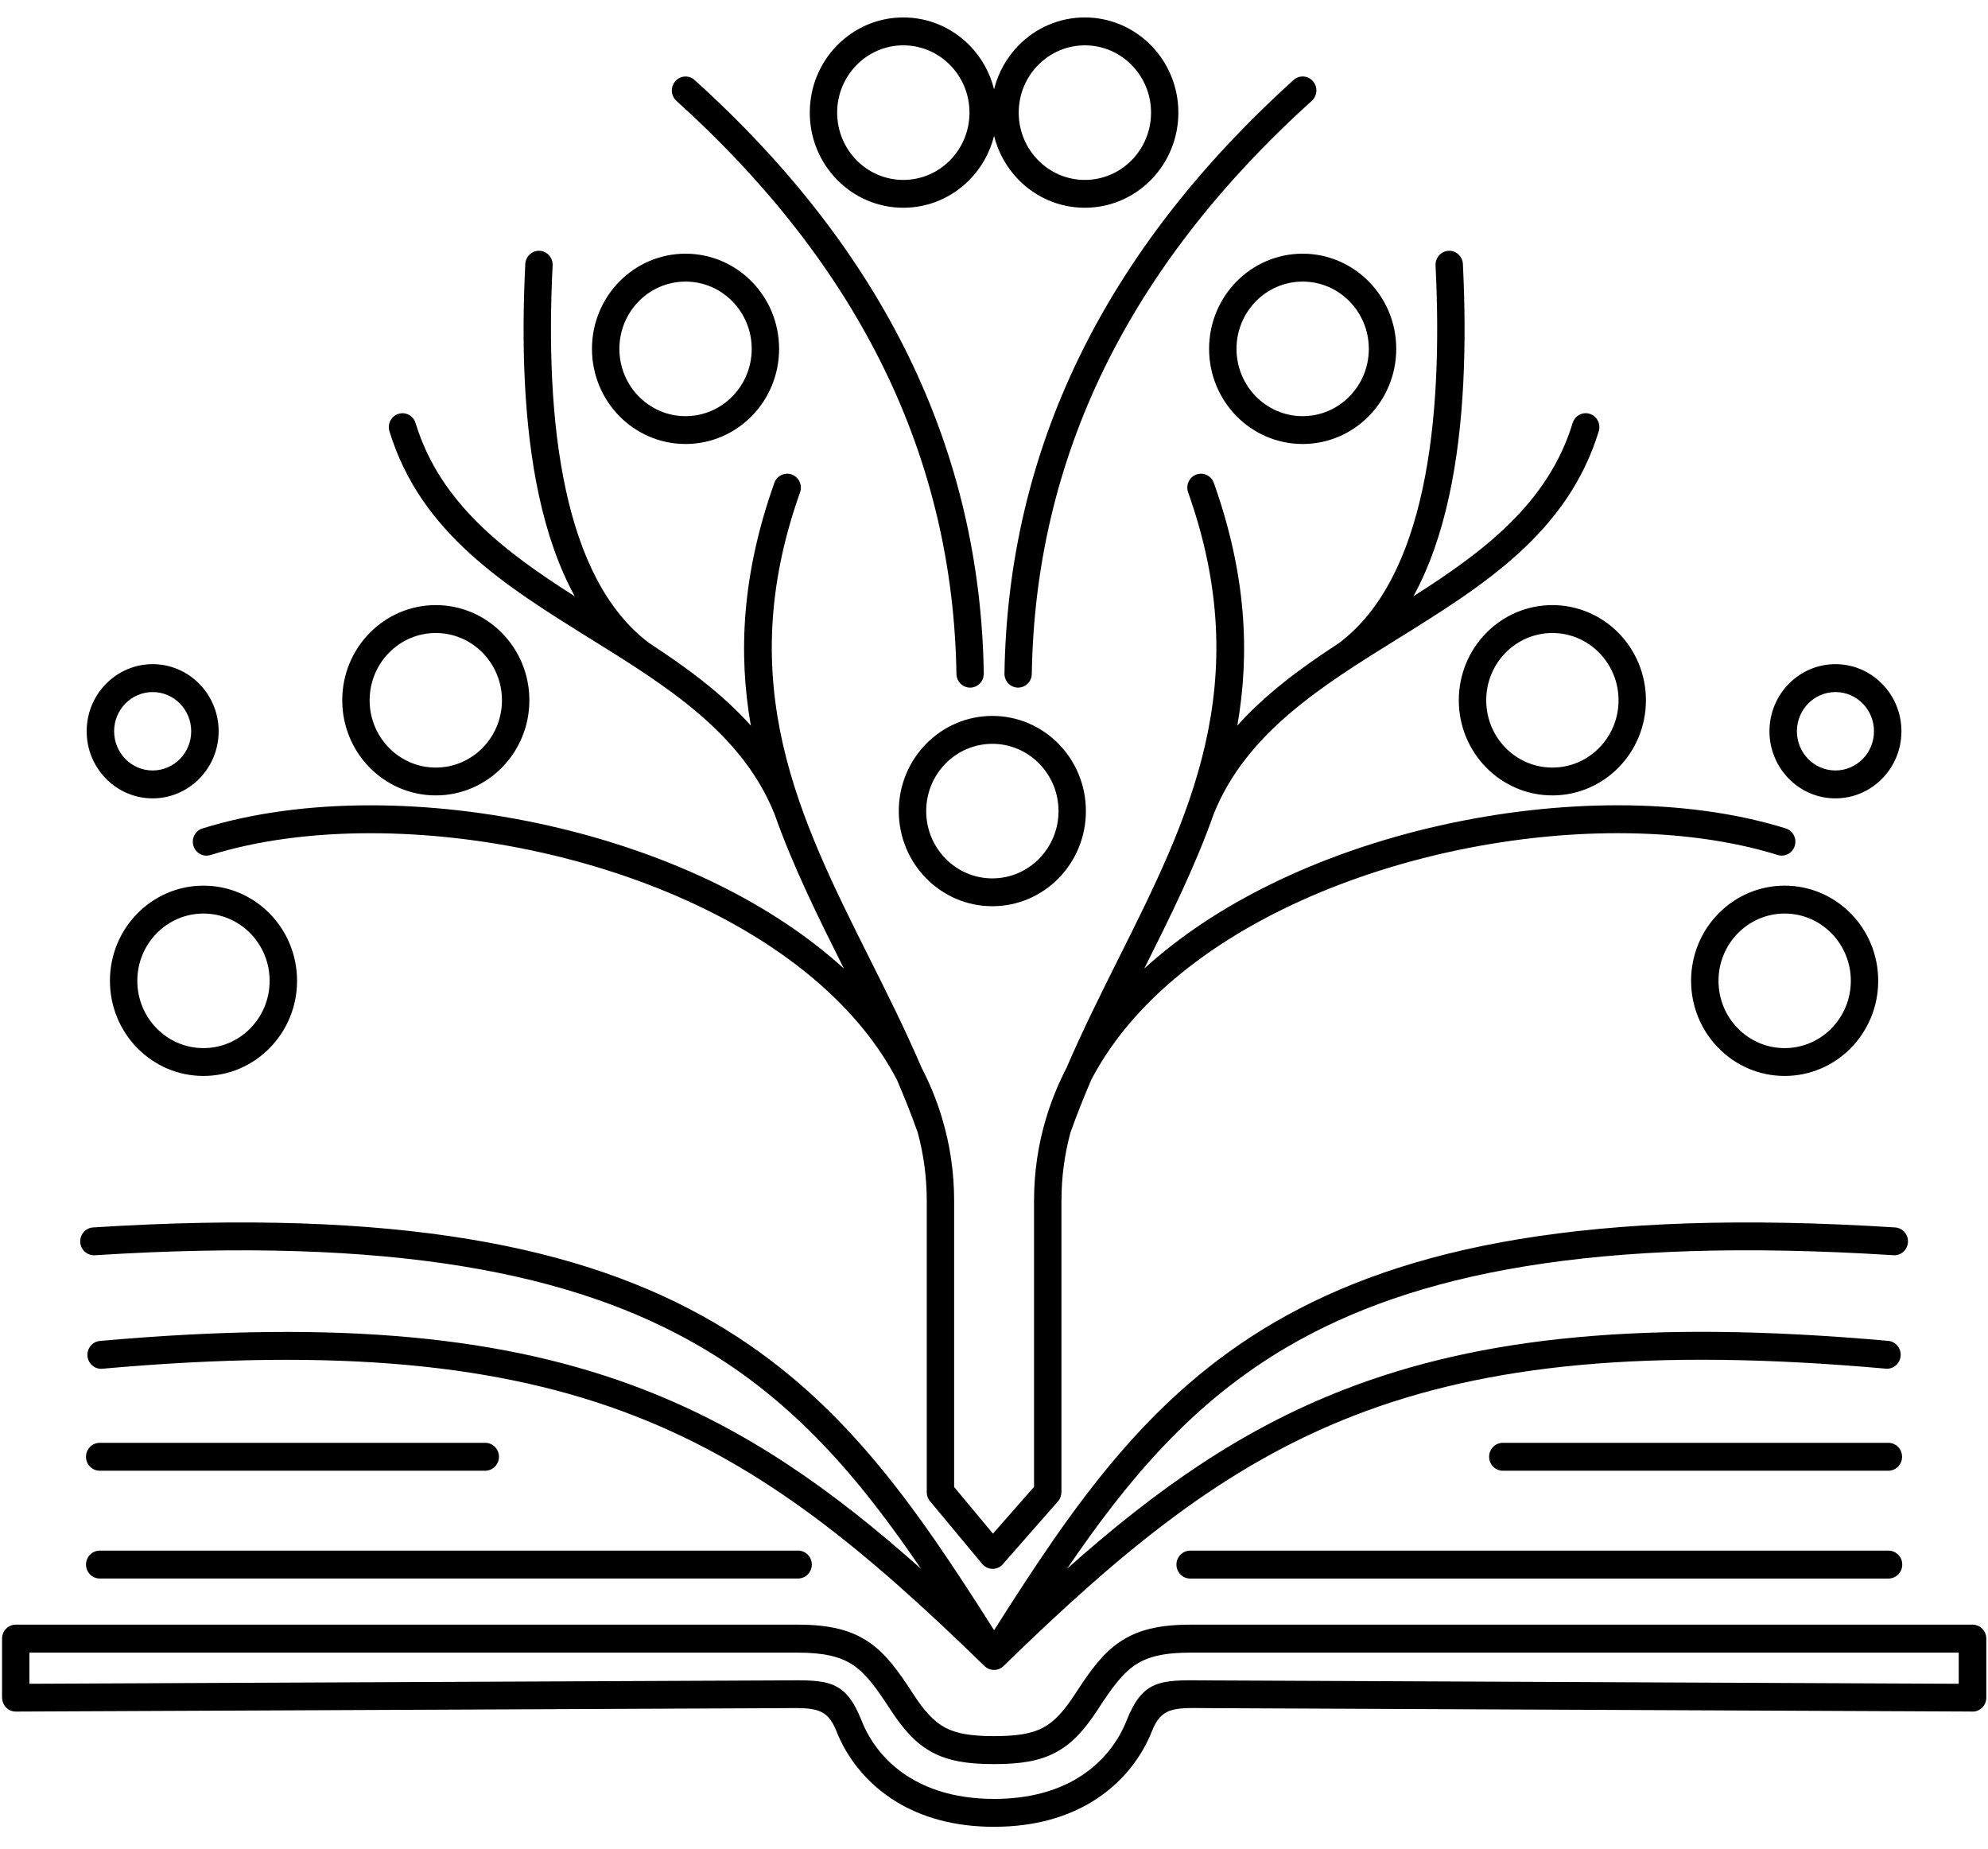 <?xml version="1.0" encoding="UTF-8"?>
<svg width="57px" height="53px" viewBox="0 0 57 53" version="1.1" xmlns="http://www.w3.org/2000/svg" xmlns:xlink="http://www.w3.org/1999/xlink">
    <!-- Generator: sketchtool 52.4 (67378) - http://www.bohemiancoding.com/sketch -->
    <title>AC54091C-2294-4C93-B1D5-CB51D2E91A67</title>
    <desc>Created with sketchtool.</desc>
    <g id="EXPORT-invision" stroke="none" stroke-width="1" fill="none" fill-rule="evenodd">
        <g id="Event/Activités-Bureau-v1-maquette-Q&amp;co-Copy" transform="translate(-612, -758)">
            <g id="icone-nosReferences">
                <g transform="translate(611, 758.5)">
                    <rect id="Background" x="0" y="0" width="59" height="57"></rect>
                    <g fill="#000000" fill-rule="nonzero" id="Shape">
                        <path d="M44.09,41.665 C43.872,41.665 43.696,41.486 43.696,41.265 C43.696,41.044 43.872,40.865 44.09,40.865 L55.142,40.865 C55.36,40.865 55.536,41.044 55.536,41.265 C55.536,41.486 55.36,41.665 55.142,41.665 L44.09,41.665 Z M29.453,20.825 C28.929,20.825 28.455,21.041 28.112,21.39 C27.768,21.739 27.556,22.221 27.556,22.754 C27.556,23.287 27.768,23.769 28.112,24.118 C28.455,24.467 28.929,24.683 29.453,24.683 C29.977,24.683 30.451,24.467 30.794,24.118 C31.137,23.769 31.35,23.287 31.35,22.754 C31.35,22.221 31.137,21.739 30.794,21.39 C30.451,21.041 29.977,20.825 29.453,20.825 Z M27.556,20.824 C28.042,20.33 28.712,20.025 29.453,20.025 C30.193,20.025 30.864,20.33 31.35,20.824 C31.835,21.318 32.135,22 32.135,22.753 C32.135,23.506 31.835,24.188 31.35,24.682 C30.864,25.176 30.193,25.481 29.453,25.481 C28.712,25.481 28.042,25.176 27.556,24.682 C27.07,24.188 26.77,23.506 26.77,22.753 C26.77,22 27.07,21.318 27.556,20.824 Z M5.377,19.341 C5.072,19.341 4.796,19.467 4.595,19.67 C4.396,19.873 4.272,20.154 4.272,20.465 C4.272,20.775 4.396,21.056 4.595,21.26 C4.795,21.463 5.071,21.589 5.377,21.589 C5.682,21.589 5.958,21.463 6.159,21.26 C6.358,21.057 6.482,20.776 6.482,20.465 C6.482,20.155 6.358,19.874 6.159,19.67 C5.959,19.467 5.683,19.341 5.377,19.341 Z M4.04,19.105 C4.382,18.757 4.855,18.541 5.377,18.541 C5.899,18.541 6.372,18.756 6.714,19.105 C7.056,19.453 7.269,19.934 7.269,20.465 C7.269,20.996 7.057,21.477 6.714,21.825 C6.372,22.173 5.899,22.389 5.377,22.389 C4.855,22.389 4.382,22.174 4.04,21.825 C3.697,21.477 3.485,20.996 3.485,20.465 C3.485,19.934 3.696,19.453 4.04,19.105 Z M6.834,25.691 C6.31,25.691 5.836,25.907 5.493,26.256 C5.15,26.605 4.937,27.087 4.937,27.62 C4.937,28.153 5.15,28.635 5.493,28.984 C5.836,29.333 6.31,29.549 6.834,29.549 C7.358,29.549 7.832,29.333 8.175,28.984 C8.519,28.635 8.731,28.153 8.731,27.62 C8.731,27.087 8.519,26.605 8.175,26.256 C7.832,25.907 7.358,25.691 6.834,25.691 Z M4.937,25.69 C5.423,25.196 6.094,24.891 6.834,24.891 C7.575,24.891 8.245,25.196 8.731,25.69 C9.217,26.184 9.517,26.866 9.517,27.619 C9.517,28.372 9.217,29.054 8.731,29.548 C8.245,30.042 7.575,30.347 6.834,30.347 C6.094,30.347 5.423,30.042 4.937,29.548 C4.452,29.054 4.152,28.372 4.152,27.619 C4.152,26.866 4.452,26.184 4.937,25.69 Z M13.495,17.648 C12.971,17.648 12.497,17.864 12.154,18.213 C11.811,18.562 11.598,19.044 11.598,19.577 C11.598,20.11 11.811,20.592 12.154,20.941 C12.497,21.29 12.971,21.506 13.495,21.506 C14.019,21.506 14.493,21.29 14.837,20.941 C15.18,20.592 15.392,20.11 15.392,19.577 C15.392,19.044 15.18,18.562 14.837,18.213 C14.493,17.864 14.019,17.648 13.495,17.648 Z M11.598,17.647 C12.084,17.153 12.755,16.848 13.495,16.848 C14.236,16.848 14.906,17.153 15.392,17.647 C15.878,18.141 16.178,18.823 16.178,19.576 C16.178,20.329 15.878,21.011 15.392,21.505 C14.906,21.999 14.236,22.304 13.495,22.304 C12.755,22.304 12.084,21.999 11.598,21.505 C11.113,21.011 10.813,20.329 10.813,19.576 C10.813,18.823 11.113,18.141 11.598,17.647 Z M20.656,7.573 C20.132,7.573 19.658,7.789 19.315,8.138 C18.971,8.487 18.759,8.969 18.759,9.502 C18.759,10.035 18.971,10.517 19.315,10.866 C19.658,11.215 20.132,11.431 20.656,11.431 C21.18,11.431 21.654,11.215 21.997,10.866 C22.34,10.517 22.553,10.035 22.553,9.502 C22.553,8.969 22.34,8.487 21.997,8.138 C21.654,7.789 21.18,7.573 20.656,7.573 Z M18.759,7.572 C19.245,7.078 19.915,6.773 20.656,6.773 C21.396,6.773 22.067,7.078 22.553,7.572 C23.039,8.066 23.338,8.748 23.338,9.501 C23.338,10.254 23.039,10.936 22.553,11.43 C22.067,11.924 21.396,12.229 20.656,12.229 C19.915,12.229 19.245,11.924 18.759,11.43 C18.273,10.936 17.973,10.254 17.973,9.501 C17.973,8.748 18.273,8.066 18.759,7.572 Z M26.9,0.8 C26.376,0.8 25.902,1.016 25.559,1.365 C25.216,1.714 25.003,2.196 25.003,2.729 C25.003,3.262 25.216,3.744 25.559,4.093 C25.902,4.442 26.376,4.658 26.9,4.658 C27.424,4.658 27.898,4.442 28.241,4.093 C28.585,3.744 28.797,3.262 28.797,2.729 C28.797,2.196 28.585,1.714 28.241,1.365 C27.898,1.016 27.424,0.8 26.9,0.8 Z M25.003,0.799 C25.489,0.305 26.16,0 26.9,0 C27.641,0 28.311,0.305 28.797,0.799 C29.134,1.142 29.381,1.575 29.502,2.06 C29.622,1.575 29.87,1.142 30.207,0.799 C30.693,0.305 31.363,0 32.104,0 C32.844,0 33.515,0.305 34.001,0.799 C34.486,1.293 34.786,1.975 34.786,2.728 C34.786,3.481 34.486,4.163 34.001,4.657 C33.515,5.151 32.844,5.456 32.104,5.456 C31.363,5.456 30.693,5.151 30.207,4.657 C29.87,4.314 29.623,3.881 29.502,3.396 C29.382,3.881 29.134,4.314 28.797,4.657 C28.311,5.151 27.641,5.456 26.9,5.456 C26.16,5.456 25.489,5.151 25.003,4.657 C24.517,4.163 24.218,3.481 24.218,2.728 C24.218,1.975 24.517,1.293 25.003,0.799 Z M29.207,18.809 C29.21,19.029 29.038,19.21 28.822,19.214 C28.605,19.217 28.427,19.042 28.423,18.822 C28.375,15.761 27.7,12.838 26.348,10.069 C25.028,7.362 23.058,4.798 20.395,2.392 C20.233,2.245 20.218,1.993 20.363,1.828 C20.507,1.663 20.755,1.648 20.917,1.795 C23.655,4.268 25.685,6.914 27.052,9.715 C28.455,12.591 29.157,15.628 29.207,18.809 Z M17.479,16.595 C17.016,15.749 16.682,14.769 16.452,13.705 C16.015,11.683 15.948,9.348 16.061,7.07 C16.071,6.85 16.255,6.68 16.471,6.69 C16.687,6.7 16.854,6.887 16.845,7.107 C16.734,9.32 16.799,11.583 17.221,13.533 C17.629,15.421 18.372,17.006 19.617,17.939 C20.686,18.636 21.703,19.382 22.528,20.303 C22.166,18.231 22.268,15.972 23.202,13.344 C23.276,13.137 23.501,13.03 23.704,13.105 C23.908,13.18 24.013,13.409 23.939,13.616 C21.989,19.1 23.92,22.957 25.93,26.974 C26.443,27.997 26.96,29.03 27.424,30.111 C27.662,30.57 27.858,31.049 28.008,31.548 C28.235,32.301 28.357,33.095 28.357,33.927 L28.357,42.132 L29.47,43.469 L30.648,42.127 L30.648,33.927 C30.648,33.095 30.769,32.301 30.997,31.548 C31.147,31.05 31.343,30.571 31.581,30.111 C32.046,29.03 32.563,27.997 33.074,26.974 C35.085,22.957 37.016,19.1 35.066,13.616 C34.992,13.409 35.097,13.18 35.301,13.105 C35.504,13.03 35.729,13.137 35.803,13.344 C36.737,15.972 36.839,18.231 36.477,20.303 C37.302,19.382 38.319,18.636 39.388,17.939 C40.633,17.006 41.376,15.421 41.784,13.533 C42.206,11.583 42.27,9.32 42.16,7.107 C42.151,6.887 42.318,6.7 42.534,6.69 C42.75,6.68 42.934,6.85 42.944,7.07 C43.057,9.348 42.99,11.683 42.553,13.705 C42.323,14.769 41.989,15.749 41.526,16.595 C43.529,15.321 45.388,13.933 46.091,11.628 C46.155,11.417 46.374,11.299 46.581,11.364 C46.788,11.429 46.904,11.652 46.84,11.862 C45.946,14.788 43.507,16.303 41.065,17.82 C38.902,19.164 36.737,20.509 35.802,22.83 C35.267,24.347 34.544,25.798 33.809,27.268 C34.835,26.332 36.058,25.53 37.398,24.869 C40.431,23.372 44.075,22.587 47.382,22.587 C49.119,22.587 50.771,22.804 52.2,23.25 C52.408,23.315 52.524,23.538 52.46,23.748 C52.396,23.959 52.177,24.077 51.97,24.012 C50.622,23.592 49.05,23.387 47.383,23.387 C44.185,23.387 40.666,24.144 37.74,25.588 C35.349,26.769 33.36,28.406 32.289,30.457 C32.075,30.953 31.875,31.456 31.693,31.968 C31.524,32.588 31.434,33.241 31.434,33.929 L31.434,42.279 L31.432,42.279 C31.432,42.374 31.4,42.469 31.333,42.545 L29.77,44.325 C29.755,44.346 29.736,44.366 29.715,44.384 C29.55,44.526 29.302,44.505 29.162,44.337 L27.682,42.558 C27.614,42.486 27.572,42.388 27.572,42.28 L27.572,33.93 C27.572,33.243 27.481,32.589 27.313,31.969 C27.132,31.457 26.931,30.954 26.717,30.458 C25.646,28.407 23.657,26.77 21.266,25.589 C18.34,24.145 14.821,23.388 11.623,23.388 C9.956,23.388 8.384,23.593 7.036,24.013 C6.828,24.078 6.609,23.959 6.546,23.749 C6.482,23.538 6.599,23.315 6.806,23.251 C8.234,22.806 9.885,22.588 11.624,22.588 C14.931,22.588 18.574,23.373 21.608,24.87 C22.948,25.532 24.171,26.334 25.197,27.269 C24.462,25.8 23.741,24.351 23.206,22.835 C22.272,20.512 20.106,19.166 17.941,17.821 C15.499,16.304 13.059,14.789 12.166,11.863 C12.102,11.652 12.219,11.429 12.425,11.365 C12.633,11.3 12.852,11.419 12.915,11.629 C13.619,13.934 15.477,15.322 17.48,16.596 L17.479,16.595 Z M3.716,35.487 C3.5,35.5 3.314,35.332 3.301,35.112 C3.288,34.892 3.453,34.703 3.67,34.69 C12.409,34.135 17.73,35.227 21.486,37.424 C25.086,39.53 27.209,42.619 29.503,46.238 C31.797,42.618 33.921,39.53 37.52,37.424 C41.274,35.227 46.597,34.135 55.336,34.69 C55.552,34.703 55.718,34.892 55.705,35.112 C55.692,35.332 55.506,35.5 55.29,35.487 C46.721,34.943 41.535,35.994 37.91,38.115 C35.208,39.696 33.352,41.893 31.595,44.475 C34.129,42.218 36.58,40.486 39.557,39.332 C43.438,37.828 48.185,37.322 55.137,37.942 C55.354,37.961 55.514,38.155 55.495,38.375 C55.477,38.595 55.286,38.758 55.07,38.739 C48.243,38.131 43.604,38.619 39.836,40.079 C36.077,41.535 33.158,43.97 29.785,47.253 C29.783,47.255 29.781,47.257 29.779,47.259 L29.778,47.26 L29.774,47.264 L29.771,47.267 L29.768,47.27 C29.742,47.295 29.712,47.316 29.681,47.332 L29.679,47.333 L29.673,47.336 L29.669,47.338 L29.667,47.339 C29.616,47.363 29.562,47.375 29.509,47.376 L29.507,47.376 L29.501,47.376 L29.494,47.376 L29.492,47.376 C29.443,47.375 29.394,47.364 29.347,47.344 L29.346,47.344 L29.339,47.341 L29.336,47.34 L29.333,47.339 C29.294,47.32 29.257,47.294 29.225,47.262 L29.224,47.261 L29.222,47.259 L29.221,47.258 L29.219,47.256 L29.218,47.255 C25.845,43.972 22.926,41.537 19.167,40.081 C15.399,38.621 10.76,38.133 3.933,38.741 C3.717,38.76 3.526,38.597 3.508,38.377 C3.489,38.157 3.649,37.963 3.865,37.944 C10.818,37.325 15.565,37.831 19.446,39.334 C22.423,40.487 24.874,42.22 27.408,44.477 C25.651,41.895 23.795,39.698 21.093,38.116 C17.468,35.995 12.283,34.944 3.713,35.488 L3.716,35.487 Z M14.912,40.865 C15.13,40.865 15.306,41.044 15.306,41.265 C15.306,41.486 15.13,41.665 14.912,41.665 L3.86,41.665 C3.642,41.665 3.466,41.486 3.466,41.265 C3.466,41.044 3.642,40.865 3.86,40.865 L14.912,40.865 Z M3.86,44.755 C3.642,44.755 3.466,44.576 3.466,44.355 C3.466,44.134 3.642,43.955 3.86,43.955 L23.882,43.955 C24.1,43.955 24.276,44.134 24.276,44.355 C24.276,44.576 24.1,44.755 23.882,44.755 L3.86,44.755 Z M29.504,51.874 C28.341,51.874 27.429,51.593 26.729,51.173 C25.811,50.623 25.261,49.839 24.983,49.134 C24.716,48.46 24.37,48.463 23.496,48.471 C23.415,48.472 23.332,48.472 23.24,48.473 L1.454,48.57 C1.238,48.571 1.062,48.393 1.061,48.173 L1.061,48.171 L1.059,48.171 L1.059,46.478 C1.059,46.257 1.235,46.078 1.452,46.078 L23.869,46.078 C24.792,46.078 25.397,46.233 25.897,46.569 C26.388,46.899 26.737,47.378 27.171,48.047 C27.492,48.541 27.766,48.852 28.1,49.03 C28.436,49.209 28.868,49.274 29.505,49.274 C30.142,49.274 30.574,49.21 30.91,49.03 C31.243,48.852 31.518,48.541 31.838,48.047 C32.273,47.378 32.622,46.898 33.113,46.569 C33.613,46.233 34.217,46.078 35.14,46.078 L57.557,46.078 C57.775,46.078 57.951,46.257 57.951,46.478 L57.951,48.171 C57.951,48.392 57.775,48.571 57.557,48.571 C57.546,48.571 57.533,48.57 57.521,48.569 L35.771,48.472 C35.679,48.472 35.595,48.471 35.515,48.47 C34.641,48.462 34.294,48.459 34.028,49.133 C33.75,49.837 33.2,50.622 32.282,51.172 C31.582,51.591 30.669,51.873 29.507,51.873 L29.504,51.874 Z M27.125,50.486 C27.713,50.838 28.492,51.074 29.504,51.074 C30.516,51.074 31.295,50.838 31.883,50.486 C32.628,50.04 33.072,49.406 33.297,48.838 C33.763,47.659 34.26,47.663 35.518,47.675 C35.6,47.676 35.685,47.677 35.771,47.677 L57.161,47.773 L57.161,46.88 L35.137,46.88 C34.381,46.88 33.906,46.992 33.543,47.237 C33.171,47.488 32.872,47.903 32.49,48.49 C32.096,49.097 31.741,49.489 31.273,49.739 C30.808,49.988 30.267,50.076 29.502,50.076 C28.737,50.076 28.196,49.987 27.731,49.739 C27.264,49.489 26.908,49.097 26.514,48.49 C26.132,47.903 25.834,47.487 25.46,47.237 C25.098,46.993 24.623,46.88 23.866,46.88 L1.843,46.88 L1.843,47.773 L23.233,47.677 C23.319,47.677 23.404,47.676 23.486,47.675 C24.744,47.664 25.242,47.659 25.707,48.838 C25.931,49.406 26.376,50.04 27.121,50.486 L27.125,50.486 Z M53.626,18.541 C54.148,18.541 54.621,18.756 54.963,19.105 C55.306,19.453 55.518,19.934 55.518,20.465 C55.518,20.996 55.307,21.477 54.963,21.825 C54.621,22.173 54.148,22.389 53.626,22.389 C53.104,22.389 52.631,22.174 52.289,21.825 C51.947,21.477 51.734,20.996 51.734,20.465 C51.734,19.934 51.946,19.453 52.289,19.105 C52.631,18.757 53.104,18.541 53.626,18.541 Z M54.408,19.67 C54.208,19.467 53.932,19.341 53.626,19.341 C53.321,19.341 53.045,19.467 52.844,19.67 C52.645,19.873 52.521,20.154 52.521,20.465 C52.521,20.775 52.645,21.056 52.844,21.26 C53.044,21.463 53.32,21.589 53.626,21.589 C53.931,21.589 54.207,21.463 54.408,21.26 C54.607,21.057 54.731,20.776 54.731,20.465 C54.731,20.155 54.607,19.874 54.408,19.67 Z M52.17,24.891 C52.91,24.891 53.581,25.196 54.067,25.69 C54.552,26.184 54.852,26.866 54.852,27.619 C54.852,28.372 54.552,29.054 54.067,29.548 C53.581,30.042 52.91,30.347 52.17,30.347 C51.429,30.347 50.759,30.042 50.273,29.548 C49.787,29.054 49.487,28.372 49.487,27.619 C49.487,26.866 49.787,26.184 50.273,25.69 C50.759,25.196 51.429,24.891 52.17,24.891 Z M53.511,26.256 C53.168,25.907 52.694,25.691 52.17,25.691 C51.646,25.691 51.172,25.907 50.828,26.256 C50.485,26.605 50.273,27.087 50.273,27.62 C50.273,28.153 50.485,28.635 50.828,28.984 C51.172,29.333 51.646,29.549 52.17,29.549 C52.694,29.549 53.168,29.333 53.511,28.984 C53.854,28.635 54.067,28.153 54.067,27.62 C54.067,27.087 53.854,26.605 53.511,26.256 Z M45.51,16.848 C46.25,16.848 46.921,17.153 47.407,17.647 C47.892,18.141 48.192,18.823 48.192,19.576 C48.192,20.329 47.892,21.011 47.407,21.505 C46.921,21.999 46.25,22.304 45.51,22.304 C44.769,22.304 44.099,21.999 43.613,21.505 C43.127,21.011 42.827,20.329 42.827,19.576 C42.827,18.823 43.127,18.141 43.613,17.647 C44.099,17.153 44.769,16.848 45.51,16.848 Z M46.851,18.213 C46.508,17.864 46.034,17.648 45.51,17.648 C44.986,17.648 44.512,17.864 44.168,18.213 C43.825,18.562 43.613,19.044 43.613,19.577 C43.613,20.11 43.825,20.592 44.168,20.941 C44.512,21.29 44.986,21.506 45.51,21.506 C46.034,21.506 46.508,21.29 46.851,20.941 C47.194,20.592 47.407,20.11 47.407,19.577 C47.407,19.044 47.194,18.562 46.851,18.213 Z M38.35,6.773 C39.09,6.773 39.761,7.078 40.247,7.572 C40.733,8.066 41.033,8.748 41.033,9.501 C41.033,10.254 40.733,10.936 40.247,11.43 C39.761,11.924 39.09,12.229 38.35,12.229 C37.61,12.229 36.939,11.924 36.453,11.43 C35.967,10.936 35.667,10.254 35.667,9.501 C35.667,8.748 35.967,8.066 36.453,7.572 C36.939,7.078 37.61,6.773 38.35,6.773 Z M39.691,8.138 C39.348,7.789 38.874,7.573 38.35,7.573 C37.826,7.573 37.352,7.789 37.009,8.138 C36.666,8.487 36.453,8.969 36.453,9.502 C36.453,10.035 36.666,10.517 37.009,10.866 C37.352,11.215 37.826,11.431 38.35,11.431 C38.874,11.431 39.348,11.215 39.691,10.866 C40.034,10.517 40.247,10.035 40.247,9.502 C40.247,8.969 40.034,8.487 39.691,8.138 Z M33.447,1.365 C33.104,1.016 32.63,0.8 32.106,0.8 C31.582,0.8 31.108,1.016 30.765,1.365 C30.421,1.714 30.209,2.196 30.209,2.729 C30.209,3.262 30.421,3.744 30.765,4.093 C31.108,4.442 31.582,4.658 32.106,4.658 C32.63,4.658 33.104,4.442 33.447,4.093 C33.79,3.744 34.003,3.262 34.003,2.729 C34.003,2.196 33.79,1.714 33.447,1.365 Z M30.584,18.821 C30.581,19.041 30.402,19.217 30.185,19.213 C29.969,19.21 29.796,19.028 29.8,18.808 C29.85,15.627 30.552,12.59 31.955,9.714 C33.322,6.912 35.352,4.267 38.089,1.794 C38.252,1.647 38.499,1.662 38.644,1.827 C38.789,1.992 38.774,2.244 38.612,2.391 C35.949,4.796 33.979,7.36 32.658,10.068 C31.307,12.837 30.632,15.76 30.584,18.821 Z M55.147,43.956 C55.365,43.956 55.541,44.135 55.541,44.356 C55.541,44.577 55.365,44.756 55.147,44.756 L35.125,44.756 C34.907,44.756 34.731,44.577 34.731,44.356 C34.731,44.135 34.907,43.956 35.125,43.956 L55.147,43.956 Z"></path>
                    </g>
                </g>
            </g>
        </g>
    </g>
</svg>